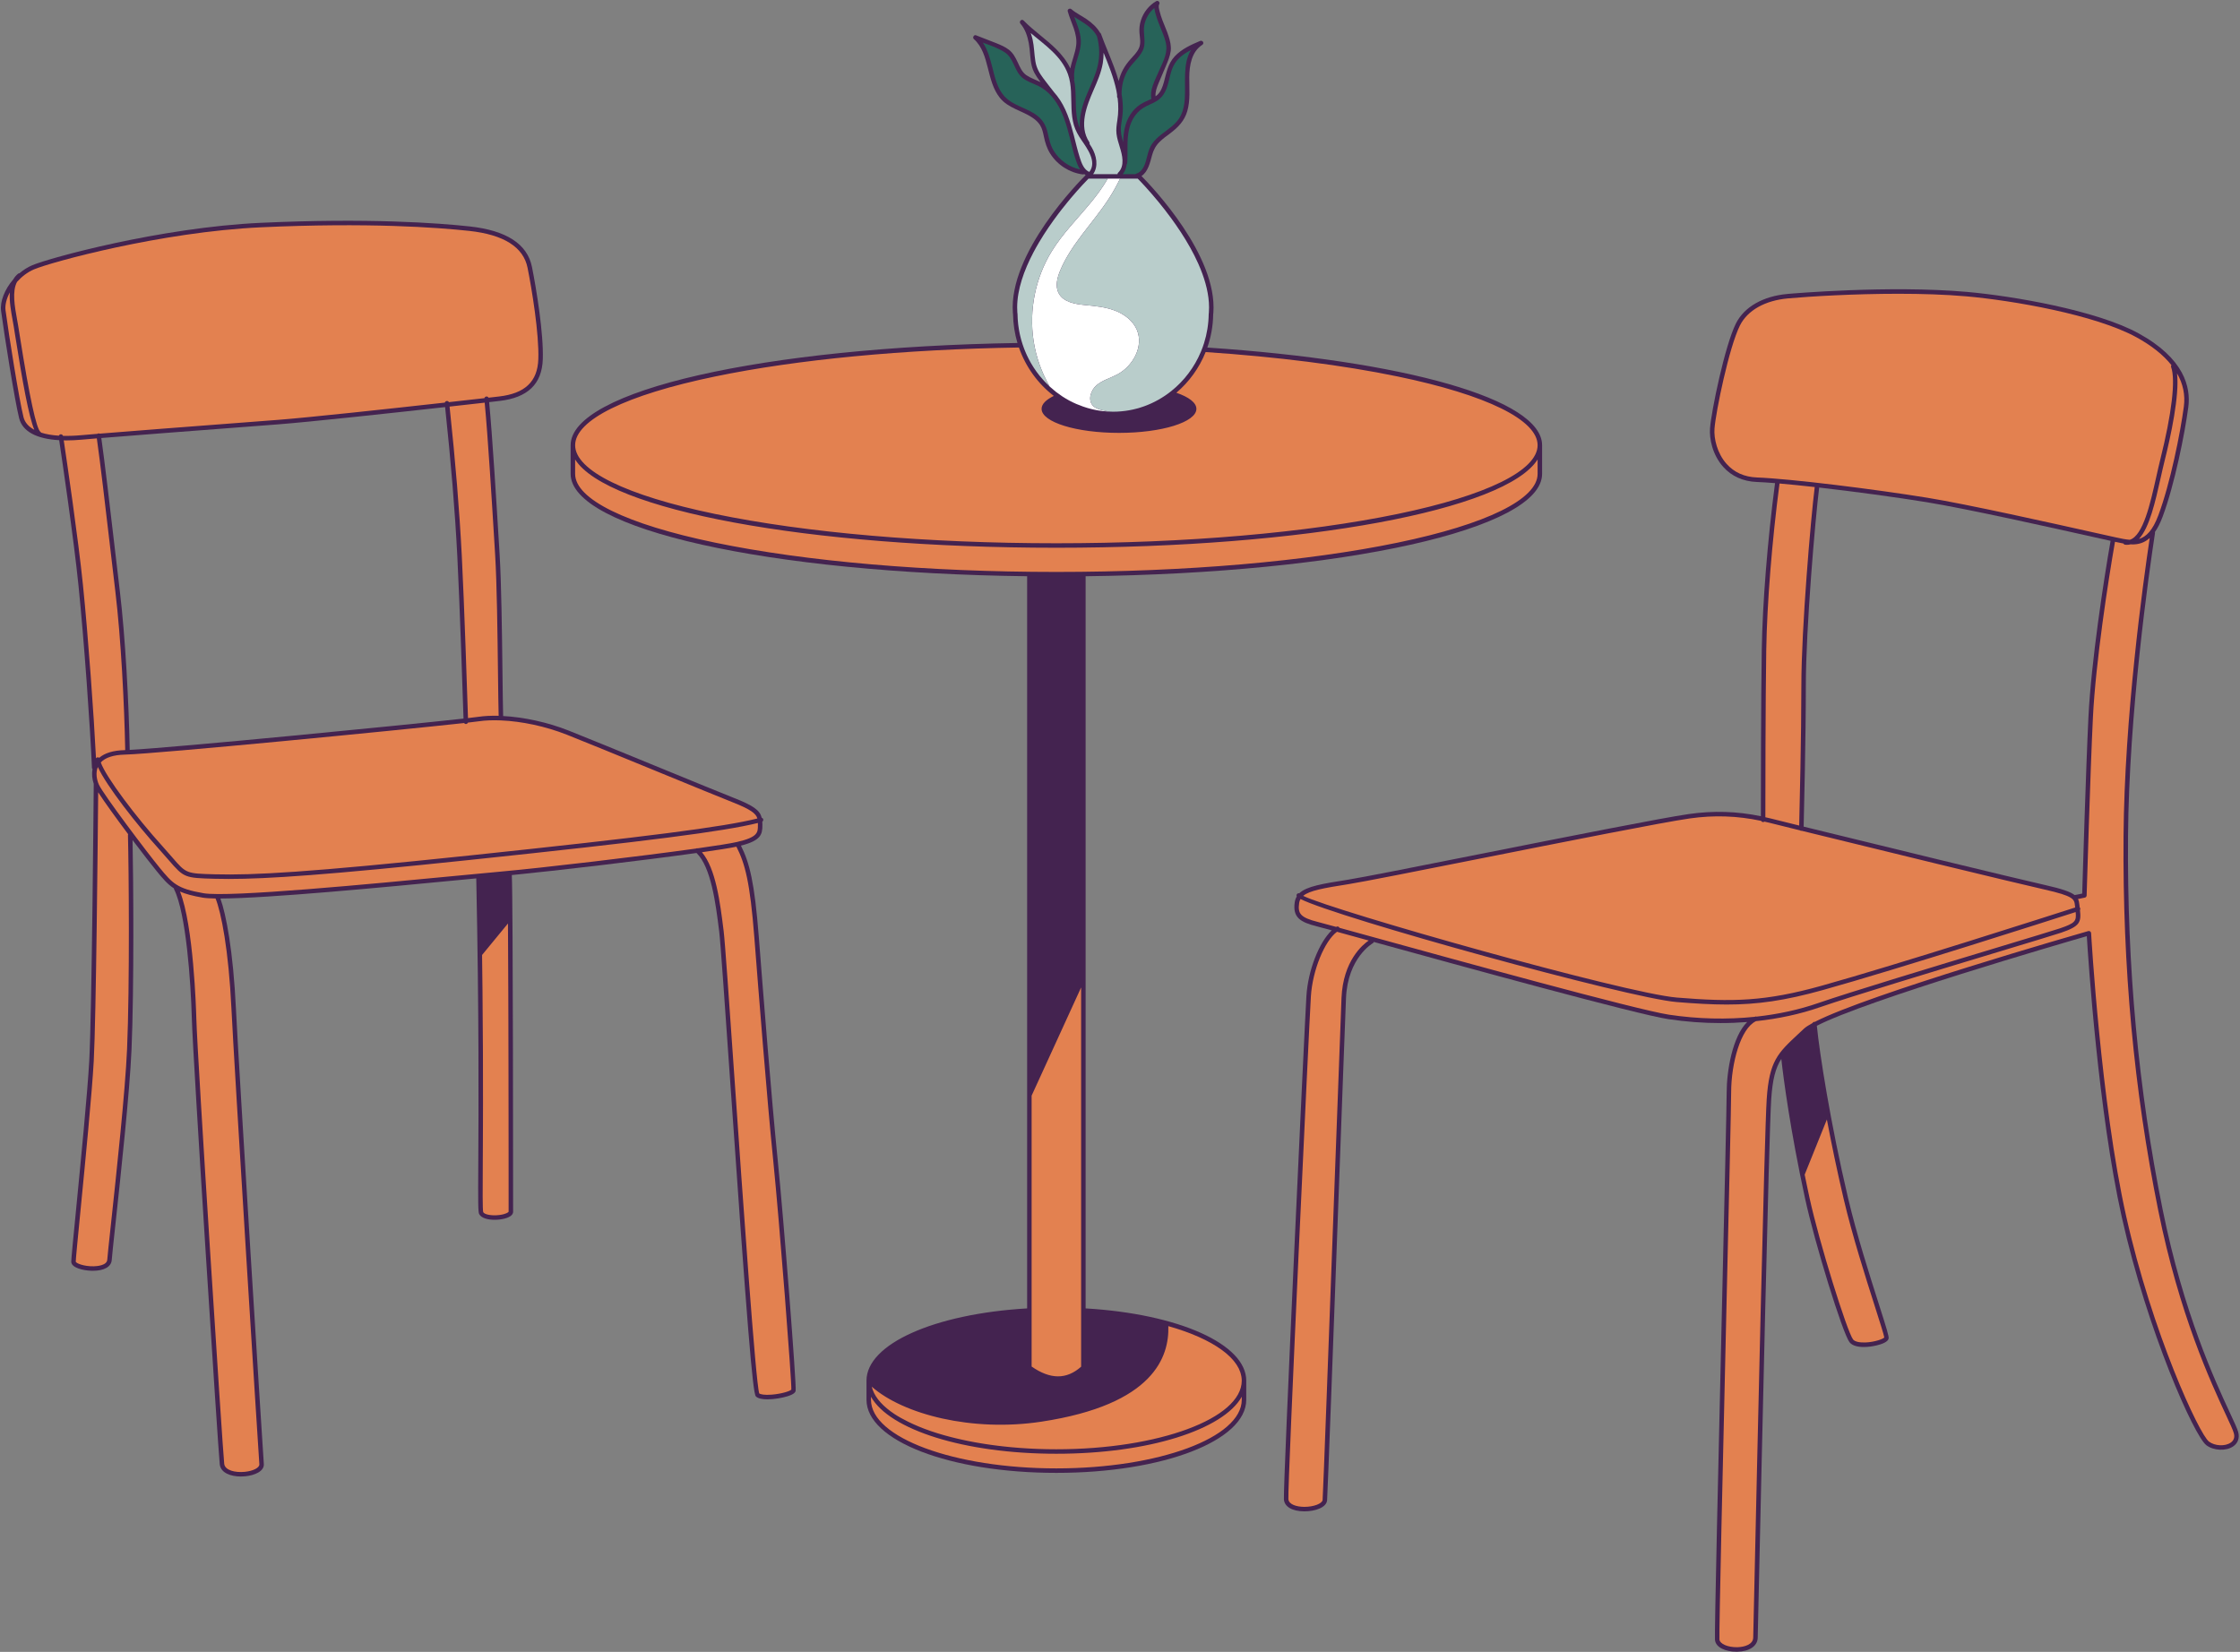 <?xml version="1.0" encoding="UTF-8"?><svg xmlns="http://www.w3.org/2000/svg" xmlns:xlink="http://www.w3.org/1999/xlink" height="371.8" preserveAspectRatio="xMidYMid meet" version="1.0" viewBox="-0.2 -0.2 504.1 371.8" width="504.1" zoomAndPan="magnify"><rect x="-0.2" y="-0.2" width="504.1" height="371.8" fill="#808080" stroke="none"/><g id="change1_1"><path d="M503.493,322.112c-0.213-0.782-0.859-2.172-1.838-4.275c-3.392-7.293-10.45-22.469-15.166-45.816 c-5.467-27.061-8.014-54.553-7.787-84.045c0.213-27.732,4.699-59.196,6.069-68.179c0.013-0.083-0.001-0.163-0.027-0.237 c0.609-0.869,1.186-1.979,1.722-3.407c2.707-7.219,5.022-18.801,5.801-24.718c0.586-4.456-0.88-10.954-11.196-16.61 c-9.434-5.174-28.269-8.412-38.627-9.326c-17.467-1.54-39.414,0.374-40.34,0.456c-5.533,0.492-9.778,2.918-11.648,6.657 c-2.485,4.97-5.519,19.628-5.825,23.579c-0.174,2.277,0.498,5.919,2.968,8.69c1.876,2.105,4.483,3.28,7.542,3.397 c1.141,0.044,2.538,0.135,4.121,0.262c-1.699,12.987-2.814,26.973-2.987,37.501c-0.18,10.993-0.2,32.981-0.202,37.467 c-5.364-1.115-10.676-1.279-16.172-0.493c-6.108,0.873-27.987,5.222-47.291,9.059c-14.077,2.798-26.234,5.214-29.474,5.726 c-5.705,0.901-9.29,1.469-10.941,3.053c-0.113-0.028-0.234-0.023-0.345,0.033c-0.25,0.125-0.351,0.429-0.226,0.679 c0.001,0.002,0.005,0.005,0.007,0.008c-0.229,0.386-0.389,0.816-0.46,1.315c-0.488,3.418,1.235,4.472,5.036,5.422 c0.43,0.107,1.59,0.422,3.294,0.889c-2.838,2.666-5.337,8.976-5.701,14.791c-0.419,6.71-5.261,110.091-5.063,113.273 c0.103,1.641,1.838,2.677,4.531,2.704c0.034,0,0.067,0,0.102,0c2.383,0,4.949-0.863,5.085-2.491 c0.12-1.447,1.431-37.007,2.587-68.381c0.806-21.868,1.502-40.754,1.668-44.647c0.386-9.094,5.961-12.308,6.017-12.338 c0.122-0.068,0.205-0.179,0.24-0.303c20.231,5.582,59.153,16.298,66.272,17.373c3.926,0.593,7.877,0.886,11.773,0.886 c2.012,0,4.009-0.081,5.981-0.236c-3.325,3.265-4.616,11.032-4.616,15.862c0,2.656-0.501,24.315-1.082,49.394 c-0.781,33.804-1.668,72.12-1.55,73.776c0.128,1.79,2.499,2.698,4.84,2.698c0.066,0,0.131-0.001,0.198-0.002 c2.731-0.06,4.529-1.286,4.58-3.123c0.015-0.521,0.096-4.157,0.222-9.872c0.633-28.383,2.312-103.779,2.815-111.319 c0.303-4.551,0.965-7.053,2.273-9.108c0.512,4.537,1.981,15.847,5.335,31.358c2.185,10.108,8.459,30.399,10.018,32.405 c0.614,0.79,1.858,1.078,3.213,1.078c0.952,0,1.96-0.142,2.843-0.351c1.163-0.275,2.582-0.766,2.738-1.547 c0.098-0.487-0.336-1.926-2.232-7.87c-1.973-6.186-4.955-15.534-6.885-23.735c-4.024-17.103-6.414-32.617-7.034-38.799 c11.22-5.78,55.061-18.524,60.757-20.169c0.31,5.079,2.564,39.496,7.872,63.245c5.75,25.723,16.319,49.3,19.025,51.33 c1.655,1.242,4.421,1.366,6.037,0.269C503.441,324.616,503.854,323.435,503.493,322.112z M468.386,200.922l-1.631,0.326 c-0.018,0.004-0.031,0.015-0.049,0.02c-0.946-0.733-2.798-1.396-6.577-2.247c-6.593-1.483-38.844-9.33-54.427-13.165 c0.075-2.982,0.495-20.176,0.495-31.909c0-12.573,2.103-37.256,2.999-44.411c8.043,0.918,17.305,2.18,24.16,3.292 c9.057,1.469,28.082,5.723,37.225,7.768c1.844,0.412,3.289,0.736,4.196,0.934c-1.506,8.558-4.372,27.193-4.985,39.684 C469.232,172.623,468.489,197.457,468.386,200.922z M402.336,243.232c0.609,4.424,1.584,10.678,3.076,18.333 C403.919,253.904,402.944,247.653,402.336,243.232z M405.415,261.575c0.166,0.852,0.339,1.721,0.518,2.607 c0.162,0.8,0.328,1.612,0.5,2.436C406.068,264.874,405.731,263.197,405.415,261.575z M410.931,251.774c0-0.001,0-0.002-0.001-0.003 c-0.144-0.765-0.282-1.514-0.417-2.255C410.649,250.258,410.787,251.008,410.931,251.774z M244.112,294.29V129.5 c58.115-0.696,102.729-10.563,102.729-23.037v-6.456c0-10.426-31.171-19.031-75.34-21.982c0.82-2.352,1.287-4.872,1.32-7.495 l0.014-0.108c0.009-0.064,0.018-0.129,0.024-0.199c0.959-12.957-13.869-28.473-16.172-30.8c1.485-0.99,1.918-2.993,2.374-4.672 c0.32-1.179,0.833-2.158,1.704-3.02c0.736-0.728,1.587-1.323,2.41-1.945c1.762-1.331,3.179-2.79,3.812-4.964 c0.725-2.493,0.433-5.102,0.453-7.658c0.021-2.645,0.52-5.71,2.92-7.269c0.56-0.364,0.076-1.125-0.51-0.873 c-2.033,0.872-4.16,1.817-5.691,3.469c-1.53,1.651-1.866,3.725-2.437,5.817c-0.284,1.04-0.669,2.089-1.467,2.85 c-0.124,0.118-0.266,0.211-0.403,0.313c-0.088-1.001,0.283-1.986,0.67-2.917c0.527-1.268,1.071-2.53,1.607-3.794 c0.476-1.124,0.974-2.251,1.13-3.473c0.147-1.147-0.13-2.215-0.465-3.305c-0.378-1.23-0.944-2.401-1.389-3.607 c-0.265-0.717-0.517-1.446-0.686-2.193c-0.092-0.405-0.27-1.034-0.042-1.423c0.255-0.436-0.255-0.949-0.692-0.692 c-1.631,0.96-2.85,2.499-3.429,4.301c-0.286,0.891-0.397,1.837-0.331,2.769c0.086,1.211,0.406,2.427-0.147,3.578 c-0.435,0.907-1.169,1.625-1.831,2.366c-0.664,0.742-1.263,1.53-1.732,2.411c-0.431,0.808-0.74,1.669-0.965,2.551 c-0.302-1.069-0.657-2.124-1.045-3.165c-0.932-2.502-2.023-4.94-2.932-7.451c-0.044-0.121-0.122-0.2-0.209-0.257 c-0.735-1.256-1.829-2.232-3.024-3.052c-1.112-0.762-2.383-1.35-3.404-2.237c-0.366-0.318-0.989-0.02-0.845,0.492 c0.707,2.522,2.234,4.948,1.894,7.657c-0.222,1.771-0.977,3.432-1.311,5.166c-0.766-1.606-1.885-3.037-3.147-4.299 c-2.315-2.316-5.081-4.123-7.363-6.477c-0.458-0.472-1.139,0.229-0.715,0.715c1.072,1.232,1.577,2.804,1.874,4.385 c0.31,1.647,0.263,3.344,0.633,4.981c0.298,1.322,0.975,2.374,1.772,3.447c0.083,0.112,0.172,0.22,0.256,0.332 c-1.067-0.513-2.224-0.888-3.201-1.556c-1.01-0.69-1.486-1.907-1.987-2.973c-0.481-1.024-1.024-2.041-1.936-2.746 c-0.845-0.653-1.852-1.082-2.836-1.48c-1.519-0.614-3.061-1.169-4.579-1.785c-0.471-0.191-0.855,0.524-0.492,0.845 c1.891,1.671,2.551,4.152,3.154,6.508c0.597,2.332,1.159,4.791,2.696,6.712c1.928,2.411,5.073,2.881,7.496,4.586 c0.609,0.429,1.173,0.953,1.569,1.589c0.477,0.766,0.661,1.647,0.841,2.519c0.284,1.378,0.673,2.675,1.432,3.873 c1.625,2.565,4.328,4.296,7.334,4.685c0.134,0.017,0.233-0.02,0.311-0.08c0.106,0.086,0.216,0.166,0.333,0.238 c-1.339,1.329-17.375,17.546-16.378,31.004c0.005,0.072,0.014,0.137,0.023,0.203l0.011,0.063c0.028,2.262,0.378,4.446,0.995,6.512 c-57.05,0.913-100.553,10.69-100.553,23.008v6.456c0,12.473,44.614,22.34,102.73,23.037v164.79 c-20.973,1.231-36.15,8.04-36.15,16.26v4.303c0,9.226,18.77,16.454,42.732,16.454s42.732-7.228,42.732-16.454v-4.303 C280.262,302.333,265.083,295.522,244.112,294.29z M255.84,40.01c0.078,0.079,0.186,0.189,0.32,0.328 C256.026,40.199,255.918,40.089,255.84,40.01L255.84,40.01z M243.533,91.307c0,0-0.001,0-0.001,0c0,0,0,0,0,0 C243.532,91.307,243.533,91.307,243.533,91.307z M229.71,76.587c0.039,0.133,0.08,0.266,0.122,0.398c-0.003,0-0.005,0-0.008,0 C229.784,76.854,229.749,76.719,229.71,76.587z M209.163,321.859c-1.838-0.632-3.5-1.33-5.006-2.074 C205.663,320.529,207.326,321.227,209.163,321.859z M271.849,70.148l-0.038,0.327L271.849,70.148 c0.029-0.394,0.043-0.792,0.041-1.192C271.891,69.356,271.878,69.754,271.849,70.148z M228.751,70.149 c-0.029-0.394-0.043-0.792-0.041-1.192C228.708,69.357,228.721,69.754,228.751,70.149l0.035,0.284L228.751,70.149z M195.98,311.903 c0.056,0.239,0.129,0.477,0.215,0.713c-0.164-0.453-0.282-0.911-0.337-1.376C195.886,311.462,195.928,311.683,195.98,311.903z M170.56,210.615c-0.957-12.244-2.08-16.614-4.018-20.483c4.495-1.146,4.838-2.519,4.83-4.595l0-0.199c0-0.21-0.008-0.408-0.021-0.6 c0.172-0.118,0.263-0.332,0.205-0.545c-0.046-0.171-0.178-0.288-0.335-0.339c-0.412-1.676-1.852-2.729-6.246-4.456 c-2.341-0.919-9.28-3.766-16.627-6.78c-8.406-3.449-17.1-7.016-20.638-8.408c-4.739-1.868-10.027-2.997-14.679-3.248 c-0.061-2.22-0.104-5.764-0.153-9.847c-0.107-8.892-0.24-19.96-0.645-26.566l-0.146-2.39c-0.591-9.681-1.473-24.121-2.208-31.848 c0.968-0.11,1.755-0.2,2.312-0.264c6.384-0.736,9.577-3.81,9.764-9.397c0.194-5.799-1.443-15.787-2.44-20.773 c-1.03-5.147-5.743-8.213-14.01-9.112c-7.209-0.783-22.908-1.93-47.064-0.812c-22.516,1.042-47.563,7.908-51.414,9.559 c-1.045,0.448-1.999,1.068-2.849,1.79c-0.106,0.002-0.212,0.029-0.302,0.1c-0.452,0.355-0.798,0.782-1.072,1.255 c-1.969,2.262-3.036,5.052-2.762,7.108c0.765,5.731,3.077,20.217,4.061,24.156c0.743,2.972,3.892,4.669,9.014,4.956 c0.579,3.879,3.267,22.086,4.34,32.642c1.268,12.465,2.648,31.971,3.036,41.083c0.005,0.125,0.059,0.235,0.139,0.32 c-0.228,1.131-0.069,2.309,0.268,3.292c0,0.003-0.002,0.005-0.002,0.008c-0.004,0.513-0.412,51.354-1.011,62.354 c-0.386,7.067-1.947,23.043-2.98,33.616c-0.622,6.363-1.071,10.96-1.071,11.575c0,1.395,2.698,1.99,4.511,2.052 c0.123,0.004,0.244,0.006,0.363,0.006c2.524,0,4.136-0.915,4.237-2.429c0.055-0.831,0.379-3.833,0.827-7.989 c1.204-11.176,3.221-29.88,3.629-39.415c0.596-13.906,0.414-38.418,0.229-47.113c2.221,2.945,4.3,5.626,5.414,6.979 c1.426,1.731,2.434,2.954,3.879,3.881c0.003,0.069,0.018,0.139,0.051,0.205c2.691,5.384,3.779,20.858,3.997,29.153 c0.233,8.835,5.943,97.418,6.282,100.296c0.227,1.931,2.475,2.734,4.76,2.734c0.321,0,0.644-0.016,0.962-0.046 c2.179-0.212,4.322-1.156,4.196-2.785c-0.236-3.056-5.669-89.68-6.277-102.463c-0.619-13.003-2.23-21.329-3.5-24.798 c10.77-0.037,36.799-2.534,53.295-4.118c1.526-0.147,2.963-0.285,4.29-0.411c0.641,30.874,0.522,52.172,0.457,63.638 c-0.055,9.71-0.045,11.474,0.203,11.928c0.502,0.922,1.972,1.276,3.459,1.276c0.788,0,1.581-0.1,2.237-0.267 c1.601-0.409,1.937-1.071,1.937-1.555c0-2.883-0.003-69.808-0.293-75.77c10.232-1,29.639-3.3,41.567-4.966 c3.29,3.206,4.32,11.397,5.072,17.419l0.037,0.294c0.29,2.323,1.293,16.751,2.454,33.457c3.832,55.131,5.076,70.422,5.791,71.137 c0.485,0.485,1.474,0.662,2.597,0.662c1.549,0,3.353-0.337,4.447-0.668c1.564-0.473,1.843-0.924,1.911-1.265 c0.229-1.144-2.681-38.562-4.043-51.996C173.379,246.703,171.546,223.227,170.56,210.615z M114.192,223.438 c0.007,2.135,0.013,4.317,0.019,6.524C114.205,227.756,114.199,225.574,114.192,223.438z M114.261,268.403 c0,0.765,0,1.436,0.001,2.007C114.262,269.84,114.261,269.165,114.261,268.403z M102.718,125.013 c0.543,10.498,1.256,32.266,1.394,36.522c-13.965,1.542-64.57,6.486-75.122,7.049c-0.197-10.263-0.956-25.191-2.224-35.758 c-0.341-2.839-0.745-6.299-1.173-9.959c-1.06-9.073-2.255-19.295-2.994-24.48c7.501-0.611,20.661-1.614,30.817-2.388l8.936-0.683 c7.113-0.547,25.078-2.494,37.618-3.889C101.311,104.043,102.188,114.745,102.718,125.013z" fill="#442350"/></g><g id="change2_1"><path d="M257.837,23.666c0.972-0.469,1.994-0.847,2.839-1.537c0.764-0.624,1.275-1.458,1.633-2.367 c0.747-1.896,0.794-4.052,1.948-5.783c0.871-1.307,2.183-2.209,3.586-2.934c-1.952,3.093-1.166,7.51-1.417,11.049 c-0.087,1.227-0.311,2.483-0.842,3.602c-0.475,1-1.195,1.803-2.032,2.513c-1.546,1.311-3.394,2.32-4.534,4.05 c-0.746,1.132-0.966,2.464-1.326,3.746c-0.336,1.198-0.935,2.532-2.235,2.901c-0.071,0.02-0.128,0.053-0.177,0.091h-2.805 c0.515-0.657,0.787-1.433,0.887-2.247c0.062-0.076,0.11-0.166,0.118-0.285c0.173-2.491-0.152-5.092,0.402-7.543 C254.406,26.613,255.678,24.708,257.837,23.666z M253.11,27.893c0.676-2.199,2.042-4.036,4.128-5.057 c0.549-0.269,1.131-0.506,1.686-0.787c-0.425-2.002,0.736-4.038,1.493-5.826c0.794-1.874,2.093-4.045,1.849-6.154 c-0.142-1.222-0.641-2.404-1.1-3.537c-0.473-1.169-0.955-2.343-1.293-3.559c-0.114-0.409-0.248-0.891-0.296-1.37 c-1.135,0.962-1.933,2.282-2.24,3.758c-0.412,1.978,0.54,3.967-0.389,5.866c-0.817,1.672-2.424,2.808-3.36,4.412 c-0.96,1.644-1.403,3.513-1.379,5.405c0.027,0.168,0.065,0.334,0.088,0.502c0.151,1.097,0.225,2.203,0.18,3.311 c-0.047,1.158-0.299,2.282-0.41,3.433c-0.12,1.239,0.159,2.38,0.492,3.516C252.6,30.478,252.72,29.162,253.11,27.893z M242.047,25.581c0.116,1.075,0.358,2.124,0.781,3.111c-0.252-2.606,0.598-5.36,1.601-7.744c0.856-2.035,1.838-4.036,2.366-6.19 c0.55-2.247,0.484-4.575-0.13-6.797c-1.115-2.145-3.213-3.109-5.107-4.368c0.742,2.027,1.663,4.029,1.459,6.231 c-0.24,2.583-1.747,4.963-1.465,7.601c0.011,0.101-0.011,0.18-0.045,0.249C242.046,20.273,241.764,22.952,242.047,25.581z M240.595,30.962c-0.797-3.151-1.704-6.436-3.749-9.035c-0.036-0.028-0.073-0.051-0.103-0.091c-0.094-0.124-0.192-0.245-0.287-0.368 c-0.858-0.979-1.856-1.782-3.039-2.353c-1.206-0.583-2.595-0.987-3.618-1.881c-1.784-1.559-1.856-4.365-3.909-5.676 c-1.488-0.95-3.213-1.552-4.901-2.16c1.09,1.631,1.627,3.607,2.113,5.508c0.579,2.264,1.107,4.764,2.724,6.549 c2.019,2.228,5.262,2.625,7.552,4.494c1.165,0.952,1.83,2.181,2.167,3.634c0.337,1.452,0.588,2.833,1.374,4.127 c1.296,2.134,3.493,3.712,5.942,4.219c-0.281-0.439-0.508-0.921-0.695-1.405C241.473,34.731,241.066,32.822,240.595,30.962z" fill="#276359"/></g><g id="change3_1"><path d="M245.397,45.252c1.349-1.645,2.623-3.395,3.691-5.243h2.775c-0.758,1.566-1.603,3.09-2.552,4.548 c-3.547,5.452-8.397,10.117-10.914,16.114c-0.688,1.639-1.173,3.575-0.334,5.143c1.058,1.977,3.644,2.428,5.876,2.641 c2.264,0.216,4.561,0.426,6.693,1.22c2.131,0.794,4.116,2.262,5.013,4.352c1.599,3.726-0.888,8.233-4.486,10.101 c-1.551,0.806-3.314,1.271-4.63,2.422c-1.316,1.151-1.961,3.379-0.725,4.616c0.523,0.523,1.265,0.755,1.983,0.933 c0.522,0.13,1.05,0.237,1.58,0.331c-0.035-0.002-0.071-0.002-0.107-0.004c-0.567-0.029-1.13-0.076-1.685-0.15 c-0.036-0.005-0.072-0.009-0.108-0.014c-0.595-0.082-1.183-0.189-1.762-0.322c-0.031-0.007-0.062-0.015-0.093-0.022 c-0.366-0.085-0.726-0.186-1.085-0.291c-0.334-0.1-0.665-0.208-0.994-0.321c-0.001,0-0.001,0-0.002-0.001 c-0.488-0.169-0.968-0.357-1.441-0.558c-0.032-0.014-0.064-0.026-0.096-0.04c-0.485-0.21-0.962-0.436-1.427-0.683 c-0.047-0.025-0.094-0.049-0.141-0.074c-0.495-0.267-0.979-0.555-1.451-0.86c-0.052-0.034-0.104-0.069-0.156-0.103 c-0.265-0.175-0.518-0.367-0.775-0.554c-0.203-0.147-0.414-0.283-0.611-0.437c-0.024-0.018-0.046-0.038-0.07-0.057 c-0.405-0.318-0.796-0.656-1.179-1.002c-0.065-0.058-0.127-0.119-0.191-0.178c-1.8-3.159-3.04-6.638-3.592-10.232 c-1.063-6.918,0.408-14.196,4.074-20.158C238.968,52.318,242.381,48.931,245.397,45.252z" fill="#fff"/></g><g id="change4_1"><path d="M245.903,20.059c0.848-1.949,1.714-3.921,2.073-6.029c0.133-0.781,0.177-1.567,0.181-2.352 c1.133,2.778,2.265,5.559,2.881,8.504c0.065,0.313,0.107,0.626,0.157,0.939c0.003,0.154-0.013,0.307-0.003,0.461 c0.008,0.127,0.06,0.221,0.127,0.298c0.203,1.65,0.195,3.307-0.064,4.969c-0.159,1.018-0.312,2.029-0.192,3.061 c0.117,1.008,0.424,1.974,0.723,2.939c0.571,1.843,1.218,4.269-0.356,5.817c-0.105,0.103-0.143,0.22-0.144,0.333h-5.481 c1.263-1.813,0.738-4.224-0.326-6.042c-0.152-0.26-0.316-0.512-0.482-0.763c0.044-0.119,0.037-0.258-0.057-0.401 C242.54,28.145,244.344,23.644,245.903,20.059z M244.945,38.502c1.783-2.27-0.477-5.291-1.77-7.182 c-0.711-1.04-1.33-2.121-1.69-3.336c-0.352-1.191-0.484-2.441-0.545-3.677c-0.129-2.608,0.094-5.305-0.801-7.807 c-1.448-4.051-5.144-6.546-8.384-9.256c0.163,0.459,0.308,0.926,0.416,1.406c0.37,1.632,0.369,3.296,0.634,4.94 c0.24,1.482,0.859,2.585,1.737,3.772c0.837,1.131,1.72,2.227,2.584,3.337c0.192,0.216,0.382,0.434,0.559,0.663 c1.995,2.583,2.969,5.75,3.767,8.868c0.434,1.695,0.83,3.4,1.36,5.069C243.192,36.494,243.713,37.981,244.945,38.502z M228.786,70.433c0.005,0.393,0.021,0.784,0.045,1.173c0.008,0.129,0.023,0.256,0.033,0.384c0.021,0.259,0.041,0.518,0.07,0.774 c0.017,0.15,0.04,0.297,0.06,0.446c0.031,0.233,0.062,0.465,0.1,0.695c0.026,0.155,0.057,0.307,0.085,0.461 c0.041,0.222,0.083,0.443,0.13,0.663c0.034,0.155,0.072,0.308,0.109,0.461c0.052,0.215,0.104,0.43,0.161,0.643 c0.041,0.153,0.086,0.304,0.131,0.455c0.039,0.133,0.08,0.266,0.122,0.398c0.024,0.076,0.046,0.154,0.07,0.23 c0.048,0.148,0.099,0.295,0.15,0.442c0.04,0.114,0.082,0.228,0.124,0.341c0.034,0.093,0.066,0.186,0.101,0.279 c0.054,0.142,0.11,0.283,0.167,0.424c0.084,0.207,0.17,0.412,0.259,0.616c0.059,0.134,0.119,0.268,0.18,0.401 c0.095,0.207,0.195,0.411,0.296,0.614c0.063,0.126,0.126,0.252,0.191,0.377c0.108,0.207,0.221,0.412,0.335,0.615 c0.065,0.116,0.129,0.232,0.196,0.346c0.124,0.212,0.253,0.42,0.384,0.627c0.064,0.101,0.126,0.203,0.191,0.302 c0.144,0.22,0.293,0.436,0.444,0.65c0.058,0.083,0.115,0.167,0.174,0.249c0.174,0.241,0.355,0.476,0.538,0.709 c0.04,0.051,0.079,0.104,0.12,0.155c0.311,0.389,0.639,0.762,0.974,1.128c0.114,0.125,0.233,0.245,0.35,0.367 c0.228,0.237,0.46,0.47,0.698,0.696c0.073,0.07,0.147,0.138,0.221,0.206c-1.8-3.159-3.04-6.638-3.592-10.232 c-1.063-6.918,0.408-14.196,4.074-20.158c2.491-4.052,5.904-7.439,8.92-11.118c1.349-1.645,2.623-3.395,3.691-5.243h-4.329h0 c-0.468,0.473-2.012,2.066-3.971,4.391c-0.218,0.258-0.44,0.526-0.667,0.802c-0.454,0.552-0.924,1.138-1.404,1.754 c-0.24,0.308-0.482,0.623-0.726,0.946c-1.463,1.934-2.979,4.118-4.351,6.437c-0.457,0.773-0.899,1.561-1.317,2.36 c-2.09,3.993-3.598,8.256-3.614,12.257c-0.002,0.4,0.012,0.798,0.041,1.192L228.786,70.433z M238.397,60.672 c-0.688,1.639-1.173,3.575-0.334,5.143c1.058,1.977,3.644,2.428,5.876,2.641c2.264,0.216,4.561,0.426,6.693,1.22 c2.131,0.794,4.116,2.262,5.013,4.352c1.599,3.726-0.888,8.233-4.486,10.101c-1.551,0.806-3.314,1.271-4.63,2.422 c-1.316,1.151-1.961,3.379-0.725,4.616c0.523,0.523,1.265,0.755,1.983,0.933c0.522,0.13,1.05,0.237,1.58,0.331 c0.308,0.016,0.616,0.033,0.927,0.033c0.002,0,0.004,0,0.007,0c4.901,0,9.437-1.732,13.071-4.63c0.362-0.289,0.715-0.589,1.058-0.9 s0.677-0.633,1.001-0.966c0.648-0.665,1.255-1.372,1.818-2.117c1.126-1.489,2.074-3.129,2.808-4.885 c0.139-0.333,0.271-0.67,0.395-1.011c0.114-0.313,0.222-0.629,0.322-0.948c0.647-2.064,1.009-4.258,1.038-6.532l0.038-0.327 c0.029-0.394,0.043-0.792,0.041-1.192c-0.011-2.801-0.753-5.73-1.914-8.605c-0.166-0.411-0.34-0.82-0.522-1.228 c-1.092-2.448-2.46-4.837-3.906-7.053c-0.383-0.587-0.773-1.159-1.163-1.719c-0.346-0.497-0.693-0.987-1.04-1.46 c-0.492-0.671-0.981-1.317-1.461-1.933c-0.48-0.616-0.951-1.202-1.404-1.754c-1.134-1.38-2.164-2.547-2.975-3.435 c-0.324-0.355-0.614-0.665-0.861-0.927c-0.185-0.196-0.347-0.365-0.482-0.504s-0.243-0.249-0.32-0.328h-3.977 c-0.758,1.566-1.603,3.09-2.552,4.548C245.764,50.01,240.914,54.675,238.397,60.672z" fill="#b9cdcb"/></g><g id="change5_1"><path d="M18.118,97.75c-1.494,0.136-2.874,0.181-4.141,0.147c-0.076-0.229-0.302-0.381-0.547-0.346 c-0.181,0.028-0.317,0.152-0.383,0.309c-1.524-0.096-2.854-0.325-3.973-0.679c-0.037-0.061-0.085-0.116-0.149-0.159 c-0.93-0.62-2.504-7.906-4.677-21.654c-0.153-0.97-0.279-1.764-0.37-2.311c-0.071-0.423-0.152-0.871-0.237-1.335 c-0.526-2.891-1.152-6.368-0.009-8.47c1.033-1.168,2.323-2.181,3.793-2.812c3.817-1.636,28.673-8.442,51.063-9.478 c24.088-1.115,39.729,0.027,46.908,0.807c7.778,0.846,12.195,3.64,13.128,8.305c0.989,4.944,2.611,14.834,2.421,20.541 c-0.169,5.07-2.987,7.747-8.869,8.426c-0.561,0.065-1.354,0.155-2.331,0.267c-0.092-0.174-0.282-0.284-0.497-0.268 c-0.215,0.021-0.382,0.176-0.435,0.373c-2.094,0.237-4.846,0.547-7.983,0.897c-0.094-0.171-0.282-0.277-0.496-0.257 c-0.209,0.022-0.374,0.17-0.431,0.36C87.37,91.81,69.385,93.76,62.275,94.307l-8.935,0.683c-10.283,0.784-23.652,1.802-31.108,2.412 c-0.088-0.044-0.187-0.07-0.294-0.052c-0.083,0.012-0.154,0.048-0.218,0.094C20.23,97.566,18.998,97.67,18.118,97.75z M2.881,73.224 c-0.07-0.418-0.15-0.861-0.234-1.32c-0.366-2.011-0.775-4.286-0.643-6.295c-0.749,1.429-1.112,2.874-0.959,4.022 c0.762,5.711,3.063,20.135,4.04,24.045c0.3,1.201,1.136,2.159,2.438,2.859C6.27,93.51,4.882,85.855,3.249,75.527 C3.096,74.56,2.972,73.769,2.881,73.224z M100.976,91.314c1.342,12.638,2.221,23.358,2.753,33.647 c0.54,10.448,1.248,32.033,1.391,36.462c1.106-0.125,1.889-0.22,2.282-0.279c1.401-0.207,2.961-0.283,4.617-0.239 c-0.06-2.233-0.102-5.742-0.151-9.775c-0.107-8.881-0.24-19.935-0.643-26.516l-0.146-2.391c-0.59-9.667-1.471-24.083-2.203-31.796 C106.795,90.662,104.073,90.969,100.976,91.314z M170.361,185.541l0-0.203c0-0.106,0-0.208-0.001-0.308 c-7.72,1.916-25.071,4.138-64.653,8.304c-32.454,3.416-45.748,4.296-54.434,4.296c-1.116,0-2.154-0.014-3.149-0.039 c-6.755-0.173-6.948-0.251-10.31-4.144c-0.603-0.697-1.316-1.524-2.204-2.503c-4.937-5.447-11.861-14.252-13.786-18.509 c-0.546,1.318-0.261,2.881,0.242,3.986c0.991,2.18,10.881,15.298,13.701,18.724c2.817,3.418,3.849,4.672,9.822,5.695 c5.766,0.988,37.84-2.09,57.004-3.93c4.063-0.39,7.497-0.72,9.901-0.935c9.284-0.832,31.047-3.386,43.937-5.188 c0.121-0.073,0.264-0.094,0.398-0.056c4.212-0.592,7.427-1.099,8.86-1.43C170.371,188.221,170.367,187.155,170.361,185.541z M28.643,187.562c-2.696-3.603-5.419-7.36-6.749-9.438c-0.081,9.376-0.463,50.701-0.998,60.506 c-0.386,7.088-1.888,22.446-2.983,33.659c-0.596,6.095-1.066,10.91-1.066,11.476c0.039,0.338,1.793,1.098,4.061,1.043 c0.688-0.016,2.942-0.17,3.03-1.482c0.057-0.851,0.381-3.862,0.831-8.03c1.203-11.164,3.217-29.848,3.624-39.349 c0.623-14.53,0.394-40.679,0.202-48.166C28.592,187.703,28.612,187.63,28.643,187.562z M45.419,201.837 c-2.256-0.387-3.852-0.82-5.109-1.369c3.035,7.606,3.617,26.395,3.675,28.603c0.232,8.827,5.936,97.328,6.275,100.203 c0.171,1.46,2.453,2.016,4.619,1.799c1.901-0.185,3.345-0.931,3.286-1.701c-0.236-3.056-5.67-89.706-6.279-102.492 c-0.637-13.384-2.314-21.72-3.573-24.852C47.064,202.009,46.073,201.949,45.419,201.837z M21.773,170.253 c0.136-0.015,0.257,0.03,0.352,0.107c1.242-1.077,3.161-1.662,5.746-1.728c0.032-0.001,0.074-0.003,0.108-0.004 c-0.196-10.238-0.952-25.141-2.218-35.682c-0.341-2.84-0.745-6.301-1.173-9.963c-1.064-9.104-2.263-19.364-2.999-24.514 c-1.392,0.115-2.544,0.213-3.38,0.289c-1.235,0.112-2.399,0.168-3.487,0.168c-0.197,0-0.385-0.007-0.577-0.01 c0.634,4.26,3.259,22.09,4.318,32.501c1.179,11.597,2.456,29.276,2.942,39.045C21.491,170.346,21.619,170.263,21.773,170.253z M107.551,162.143c-0.412,0.061-1.254,0.163-2.442,0.297c-0.073,0.18-0.245,0.31-0.452,0.317c-0.005,0-0.011,0-0.016,0 c-0.169,0-0.313-0.09-0.405-0.219c-14.603,1.612-68.976,6.916-76.338,7.106c-2.578,0.066-4.394,0.659-5.415,1.763 c1.13,3.278,7.999,12.372,13.878,18.859c0.894,0.987,1.612,1.818,2.219,2.522c3.134,3.629,3.134,3.629,9.57,3.794 c8.694,0.227,20.883-0.401,57.451-4.25c39.763-4.187,57.047-6.402,64.642-8.311c-0.306-1.092-1.436-2.026-5.638-3.677 c-2.348-0.923-9.29-3.771-16.64-6.787c-8.403-3.447-17.093-7.012-20.624-8.403c-4.792-1.887-10.148-3.011-14.782-3.206 c-0.001,0-0.002,0.001-0.003,0.001c-0.005,0-0.011,0-0.016,0c-0.005,0-0.009-0.003-0.014-0.003 C110.735,161.87,109.044,161.923,107.551,162.143z M404.697,185.609c0.088-3.526,0.49-20.203,0.49-31.661 c0-12.603,2.106-37.331,3.005-44.525c-2.879-0.322-5.576-0.596-7.92-0.798c-1.698,12.964-2.813,26.928-2.985,37.433 c-0.184,11.193-0.201,33.798-0.202,37.682c0.362,0.083,0.724,0.157,1.087,0.249C399.371,184.292,401.669,184.863,404.697,185.609z M409.759,221.661c16.965-4.734,52.415-16.115,57.046-17.604l-0.049-0.438c-0.147-1.418-0.22-2.118-6.848-3.609 c-6.625-1.491-39.127-9.399-54.642-13.219c-0.027,0.005-0.053,0.016-0.081,0.016c-0.004,0-0.009,0-0.013,0 c-0.11-0.003-0.205-0.048-0.287-0.11c-3.246-0.799-5.707-1.41-6.963-1.728c-0.351-0.089-0.701-0.16-1.051-0.241 c-0.084,0.061-0.181,0.104-0.293,0.104c-0.194,0-0.357-0.113-0.442-0.273c-5.338-1.142-10.621-1.324-16.094-0.542 c-6.08,0.869-27.945,5.215-47.235,9.049c-14.088,2.8-26.254,5.219-29.514,5.734c-5.624,0.888-8.793,1.443-10.221,2.639 c6.941,3.405,72.343,21.924,84.104,22.889C389.73,225.357,397.031,225.213,409.759,221.661z M300.682,209.523 c-2.813,2.09-5.506,8.67-5.873,14.53c-0.419,6.705-5.262,109.977-5.063,113.147c0.079,1.27,1.952,1.739,3.531,1.756 c0.031,0,0.061,0,0.091,0c2.078,0,4.009-0.736,4.078-1.565c0.119-1.423,1.428-36.971,2.584-68.334 c0.806-21.869,1.502-40.756,1.667-44.653c0.355-8.327,4.736-11.966,6.122-12.914c-0.172-0.047-0.354-0.098-0.522-0.144 C304.738,210.64,302.487,210.019,300.682,209.523z M470.802,119.609c2.201,0.492,3.845,0.86,4.664,1.036l0.636,0.138 c1.059,0.232,2.055,0.446,2.997,0.51c3.015-0.932,4.625-8.202,5.958-14.162c0.306-1.368,0.602-2.689,0.901-3.887 c2.59-10.355,3.481-17.944,2.446-20.819c-0.056-0.156-0.023-0.317,0.062-0.446c-1.807-2.277-4.442-4.385-7.88-6.269 c-9.298-5.099-27.957-8.299-38.23-9.205c-4.781-0.422-10.1-0.582-15.339-0.582c-9.996,0-19.698,0.582-24.823,1.038 c-5.175,0.46-9.123,2.684-10.832,6.102c-2.439,4.877-5.421,19.309-5.721,23.204c-0.172,2.243,0.601,5.568,2.714,7.94 c1.713,1.922,4.009,2.951,6.827,3.059c7.653,0.294,26.553,2.651,38.338,4.563C442.606,113.304,461.65,117.563,470.802,119.609z M169.552,210.694c-0.961-12.308-2.078-16.517-4.023-20.324c-1.476,0.31-4.222,0.744-7.755,1.247 c3.126,3.705,4.076,11.285,4.848,17.467l0.037,0.294c0.294,2.351,1.25,16.103,2.46,33.512c1.887,27.153,4.731,68.074,5.547,70.534 c0.294,0.216,1.173,0.405,2.791,0.278c2.216-0.174,4.184-0.801,4.43-1.139c0.129-1.374-2.662-37.634-4.082-51.63 C172.372,246.794,170.537,223.31,169.552,210.694z M500.739,318.264c-3.409-7.329-10.501-22.578-15.241-46.043 c-5.481-27.13-8.034-54.689-7.807-84.253c0.204-26.646,4.341-56.698,5.893-67.073c-1.205,1.085-2.512,1.443-3.884,1.443 c-0.139,0-0.281-0.015-0.422-0.022c-0.261,0.069-0.531,0.111-0.814,0.111c-0.141,0-0.285-0.009-0.432-0.027 c-0.17-0.021-0.302-0.129-0.376-0.27c-0.584-0.102-1.174-0.229-1.77-0.36l-0.119-0.026c-1.503,8.554-4.354,27.097-4.965,39.518 c-0.6,12.208-1.408,39.813-1.416,40.09c-0.007,0.235-0.176,0.435-0.407,0.481l-1.534,0.307c0.193,0.4,0.262,0.839,0.315,1.349 l0.06,0.535c0.054,0.055,0.099,0.118,0.124,0.196c0.047,0.147,0.019,0.296-0.056,0.418c0.291,2.712,0.029,3.633-4.212,5.078 c-1.228,0.418-6.895,2.133-14.069,4.302c-14.024,4.242-33.231,10.053-40.305,12.505c-4.446,1.541-9.282,2.576-14.311,3.111 c-3.463,1.595-5.603,9.502-5.603,16.055c0,2.668-0.501,24.332-1.082,49.418c-0.743,32.109-1.667,72.072-1.552,73.681 c0.072,1.014,1.897,1.79,4.005,1.756c1.631-0.036,3.55-0.617,3.591-2.139c0.015-0.521,0.096-4.155,0.223-9.867 c0.632-28.389,2.312-103.8,2.816-111.363c0.571-8.563,2.476-10.338,7.078-14.628c0.405-0.377,0.832-0.774,1.281-1.199 c0.394-0.372,1.056-0.802,1.932-1.276c0.076-0.148,0.216-0.26,0.394-0.277c0.036-0.002,0.07,0.009,0.105,0.014 c12.197-6.271,59.388-19.825,61.572-20.45c0.147-0.041,0.307-0.016,0.433,0.074c0.125,0.089,0.202,0.23,0.211,0.383 c0.022,0.379,2.191,38.227,7.888,63.713c5.885,26.328,16.457,49.102,18.644,50.742c1.321,0.992,3.591,1.105,4.861,0.242 c0.733-0.497,0.978-1.216,0.727-2.134C502.327,321.678,501.66,320.246,500.739,318.264z M394.771,228.615 c0.118-0.047,0.242-0.042,0.354-0.002c4.865-0.534,9.54-1.552,13.845-3.045c7.094-2.458,26.312-8.272,40.344-12.517 c7.165-2.168,12.824-3.88,14.036-4.293c3.485-1.188,3.772-1.638,3.568-3.676c-5.295,1.703-40.106,12.87-56.886,17.552 c-8.593,2.398-14.738,3.261-21.642,3.261c-3.443,0-7.075-0.215-11.294-0.561c-10.845-0.889-76.385-19-84.626-23.187 c-0.15,0.265-0.25,0.556-0.297,0.881c-0.34,2.377,0.206,3.28,4.28,4.299c0.503,0.125,1.907,0.507,4.039,1.093 c0.011-0.007,0.022-0.017,0.033-0.023c0.24-0.144,0.551-0.066,0.694,0.173c0.011,0.018,0.012,0.038,0.02,0.056 c1.728,0.475,3.855,1.062,6.328,1.745c19.658,5.424,60.563,16.712,67.822,17.808c6.491,0.978,13.048,1.126,19.3,0.479 C394.717,228.646,394.743,228.627,394.771,228.615z M237.53,327.004c-20.715,0-37.538-5.404-41.72-12.828v0.677 c0,8.515,18.716,15.443,41.72,15.443s41.721-6.928,41.721-15.443v-0.677C275.068,321.6,258.245,327.004,237.53,327.004z M230.168,77.998c0.034,0.094,0.073,0.185,0.109,0.279c-0.035-0.092-0.067-0.186-0.101-0.279 C230.174,77.998,230.171,77.998,230.168,77.998z M238.03,88.441c0.006-0.002,0.01-0.005,0.016-0.007 c-0.203-0.147-0.414-0.283-0.611-0.437C237.63,88.15,237.829,88.296,238.03,88.441z M237.364,87.941 c-0.405-0.318-0.796-0.656-1.179-1.002C236.568,87.285,236.959,87.623,237.364,87.941z M234.726,85.49 c-0.335-0.366-0.663-0.74-0.974-1.128C234.063,84.751,234.39,85.125,234.726,85.49z M235.076,85.857 c0.228,0.237,0.46,0.47,0.698,0.696C235.536,86.327,235.304,86.095,235.076,85.857z M265.43,85.969 c0.648-0.665,1.255-1.372,1.818-2.117C266.685,84.597,266.078,85.304,265.43,85.969z M263.371,87.834 c0.362-0.289,0.715-0.589,1.058-0.9C264.085,87.246,263.733,87.546,263.371,87.834C263.371,87.834,263.371,87.834,263.371,87.834z M160.696,115.473c20.518,4.257,47.805,6.601,76.834,6.601s56.316-2.344,76.834-6.601c19.997-4.148,31.465-9.785,31.465-15.466 c0-5.68-11.468-11.317-31.465-15.466c-12.33-2.558-27.115-4.419-43.243-5.502c-1.439,3.584-3.72,6.728-6.589,9.157 c2.794,0.96,4.51,2.228,4.51,3.624c0,2.989-7.799,5.411-17.42,5.411s-17.42-2.423-17.42-5.411c0-1.073,1.018-2.071,2.753-2.912 c-3.562-2.727-6.326-6.513-7.854-10.895c-25.85,0.409-49.887,2.686-68.405,6.528c-19.997,4.148-31.465,9.785-31.465,15.466 C129.23,105.688,140.699,111.325,160.696,115.473z M314.364,121.929c19.997-4.148,31.465-9.785,31.465-15.466v-3.247 c-7.189,11.369-52.173,19.869-108.299,19.869c-56.127,0-101.111-8.5-108.3-19.869v3.247c0,5.68,11.469,11.317,31.465,15.466 c20.518,4.256,47.805,6.6,76.834,6.6S293.846,126.185,314.364,121.929z M486.939,103.49c-0.298,1.191-0.592,2.503-0.895,3.862 c-1.195,5.34-2.507,11.196-4.885,13.754c1.642-0.484,3.088-1.918,4.36-5.309c2.679-7.144,4.971-18.625,5.744-24.495 c0.344-2.614-0.18-5.121-1.534-7.472C490.313,88.801,488.307,98.022,486.939,103.49z M277.347,305.985 c-0.176-0.206-0.363-0.411-0.561-0.614c-0.049-0.051-0.094-0.102-0.145-0.152c-0.256-0.254-0.529-0.504-0.82-0.752 c-0.055-0.047-0.115-0.093-0.171-0.139c-0.242-0.201-0.495-0.399-0.759-0.595c-0.091-0.068-0.184-0.135-0.278-0.202 c-0.264-0.189-0.538-0.376-0.823-0.56c-0.077-0.05-0.151-0.101-0.23-0.151c-0.373-0.236-0.759-0.469-1.165-0.697 c-0.025-0.014-0.052-0.027-0.077-0.041c-0.375-0.21-0.766-0.416-1.168-0.619c-0.105-0.053-0.212-0.105-0.319-0.158 c-0.351-0.172-0.711-0.342-1.08-0.509c-0.101-0.046-0.2-0.092-0.302-0.137c-0.945-0.417-1.947-0.816-3.004-1.195 c-0.11-0.039-0.222-0.078-0.333-0.116c-0.433-0.152-0.875-0.301-1.326-0.446c-0.122-0.039-0.243-0.079-0.366-0.117 c-0.552-0.174-1.113-0.344-1.689-0.507c-0.001,0-0.002-0.001-0.004-0.001c0.203,6.763-3.108,17.663-28.621,21.514 c-15.503,2.34-30.995-1.614-38.126-7.887c0.056,0.239,0.129,0.477,0.215,0.713c0.004,0.01,0.007,0.021,0.011,0.031 c0.085,0.23,0.184,0.457,0.296,0.684c0.008,0.016,0.015,0.032,0.023,0.048c0.111,0.222,0.236,0.442,0.373,0.66 c0.013,0.02,0.025,0.04,0.037,0.06c0.137,0.215,0.287,0.429,0.449,0.641c0.017,0.022,0.033,0.043,0.05,0.065 c0.163,0.21,0.338,0.419,0.524,0.626c0.019,0.021,0.039,0.042,0.058,0.064c0.189,0.207,0.389,0.412,0.601,0.614 c0.021,0.02,0.042,0.039,0.063,0.059c0.216,0.204,0.442,0.406,0.68,0.605c0.019,0.016,0.04,0.032,0.059,0.048 c0.244,0.202,0.498,0.403,0.764,0.601c0.015,0.011,0.031,0.022,0.046,0.034c0.275,0.203,0.56,0.403,0.858,0.601 c0.001,0,0.001,0.001,0.002,0.001c0.912,0.604,1.952,1.177,3.067,1.728c1.507,0.744,3.17,1.442,5.006,2.074 c0.048,0.017,0.095,0.034,0.143,0.051c0.36,0.123,0.731,0.242,1.103,0.36c0.124,0.039,0.246,0.08,0.372,0.119 c0.333,0.103,0.675,0.203,1.017,0.303c0.173,0.05,0.344,0.102,0.519,0.151c0.321,0.09,0.648,0.178,0.977,0.265 c0.204,0.054,0.406,0.109,0.613,0.161c0.316,0.081,0.637,0.158,0.958,0.236c0.228,0.055,0.456,0.11,0.688,0.163 c0.312,0.072,0.628,0.141,0.946,0.21c0.25,0.054,0.5,0.108,0.753,0.161c0.311,0.064,0.625,0.127,0.94,0.188 c0.269,0.052,0.538,0.104,0.81,0.154c0.308,0.057,0.619,0.112,0.932,0.166c0.288,0.05,0.578,0.098,0.87,0.146 c0.307,0.05,0.615,0.099,0.926,0.146c0.305,0.046,0.612,0.091,0.92,0.135c0.306,0.043,0.613,0.086,0.923,0.127 c0.32,0.042,0.643,0.082,0.966,0.121c0.306,0.037,0.611,0.074,0.92,0.109c0.338,0.038,0.678,0.073,1.02,0.107 c0.3,0.031,0.6,0.062,0.903,0.09c0.358,0.033,0.719,0.063,1.08,0.093c0.294,0.024,0.588,0.05,0.884,0.072 c0.377,0.028,0.758,0.051,1.138,0.075c0.288,0.018,0.574,0.038,0.864,0.054c0.404,0.022,0.812,0.04,1.22,0.058 c0.27,0.012,0.538,0.026,0.81,0.036c0.455,0.017,0.915,0.028,1.375,0.039c0.23,0.006,0.458,0.014,0.69,0.018 c0.692,0.013,1.387,0.02,2.087,0.02c23.005,0,41.721-6.928,41.721-15.443c0-0.279-0.027-0.555-0.068-0.831 c-0.012-0.083-0.031-0.166-0.046-0.248c-0.038-0.2-0.087-0.398-0.146-0.596c-0.025-0.085-0.05-0.17-0.079-0.254 c-0.08-0.232-0.174-0.462-0.282-0.691c-0.019-0.039-0.032-0.079-0.052-0.118c-0.132-0.267-0.286-0.532-0.456-0.795 c-0.045-0.069-0.096-0.138-0.143-0.207c-0.136-0.198-0.28-0.394-0.437-0.589C277.478,306.142,277.414,306.063,277.347,305.985z M231.96,307.372c4.218,2.936,7.865,2.948,11.14,0.038v-85.362l-11.14,24.358V307.372z M406.432,266.618 c0.181,0.872,0.369,1.758,0.564,2.663c2.216,10.249,8.511,30.303,9.829,31.998c0.379,0.487,1.395,0.724,2.8,0.676 c2.071-0.087,4.004-0.791,4.221-1.125c-0.016-0.397-1.038-3.602-2.222-7.313c-1.977-6.201-4.966-15.57-6.905-23.811 c-0.333-1.414-0.65-2.812-0.96-4.2c-0.075-0.336-0.149-0.669-0.223-1.003c-0.303-1.37-0.598-2.731-0.879-4.065 c-0.003-0.012-0.005-0.024-0.008-0.037c-0.281-1.339-0.548-2.65-0.807-3.944c-0.06-0.298-0.119-0.593-0.177-0.889 c-0.255-1.289-0.502-2.561-0.734-3.794c0-0.001,0-0.002-0.001-0.003l-4.998,12.41C406.094,264.982,406.26,265.794,406.432,266.618z M114.262,271.396c0-0.059,0-0.115,0-0.178c0-0.241,0-0.509,0-0.808c0-0.57,0-1.245-0.001-2.007c0-1.233-0.001-2.703-0.002-4.368 c0-0.374,0-0.756-0.001-1.149c-0.001-1.106-0.002-2.284-0.002-3.526c-0.001-1.134-0.002-2.32-0.003-3.55 c0-0.199,0-0.396-0.001-0.597c-0.002-2.071-0.004-4.26-0.007-6.526c0-0.41-0.001-0.822-0.002-1.236 c-0.001-0.827-0.002-1.665-0.004-2.509c0-0.23-0.001-0.46-0.001-0.692c-0.001-0.703-0.002-1.411-0.003-2.122 c-0.001-0.374-0.001-0.749-0.002-1.125c0-0.045,0-0.09,0-0.135c0-0.252-0.001-0.505-0.001-0.758 c-0.006-3.286-0.013-6.627-0.021-9.926c0-0.074,0-0.147-0.001-0.221c-0.006-2.207-0.012-4.389-0.019-6.524 c-0.019-5.849-0.043-11.321-0.074-15.787l0,0l-5.828,7.093c0.037,2.696,0.068,5.295,0.094,7.799c0,0.029,0.001,0.057,0.001,0.086 c0.104,10.042,0.125,18.544,0.115,25.487c0,0.026,0,0.053,0,0.079c-0.002,1.671-0.006,3.249-0.011,4.738 c0,0.091-0.001,0.182-0.001,0.273c-0.003,0.706-0.005,1.393-0.008,2.058c0,0.065-0.001,0.128-0.001,0.193 c-0.003,0.604-0.005,1.19-0.008,1.759c0,0.098-0.001,0.199-0.001,0.297c-0.003,0.533-0.005,1.045-0.008,1.547 c-0.002,0.299-0.003,0.594-0.005,0.882c-0.002,0.408-0.005,0.822-0.007,1.208c-0.038,6.6-0.062,10.961,0.098,11.479 c0.305,0.552,1.962,0.856,3.668,0.635c1.451-0.188,2.016-0.615,2.047-0.742c0-0.034,0-0.084,0-0.135c0-0.085,0-0.185,0-0.317 C114.262,271.888,114.262,271.663,114.262,271.396z" fill="#e38150"/></g></svg>